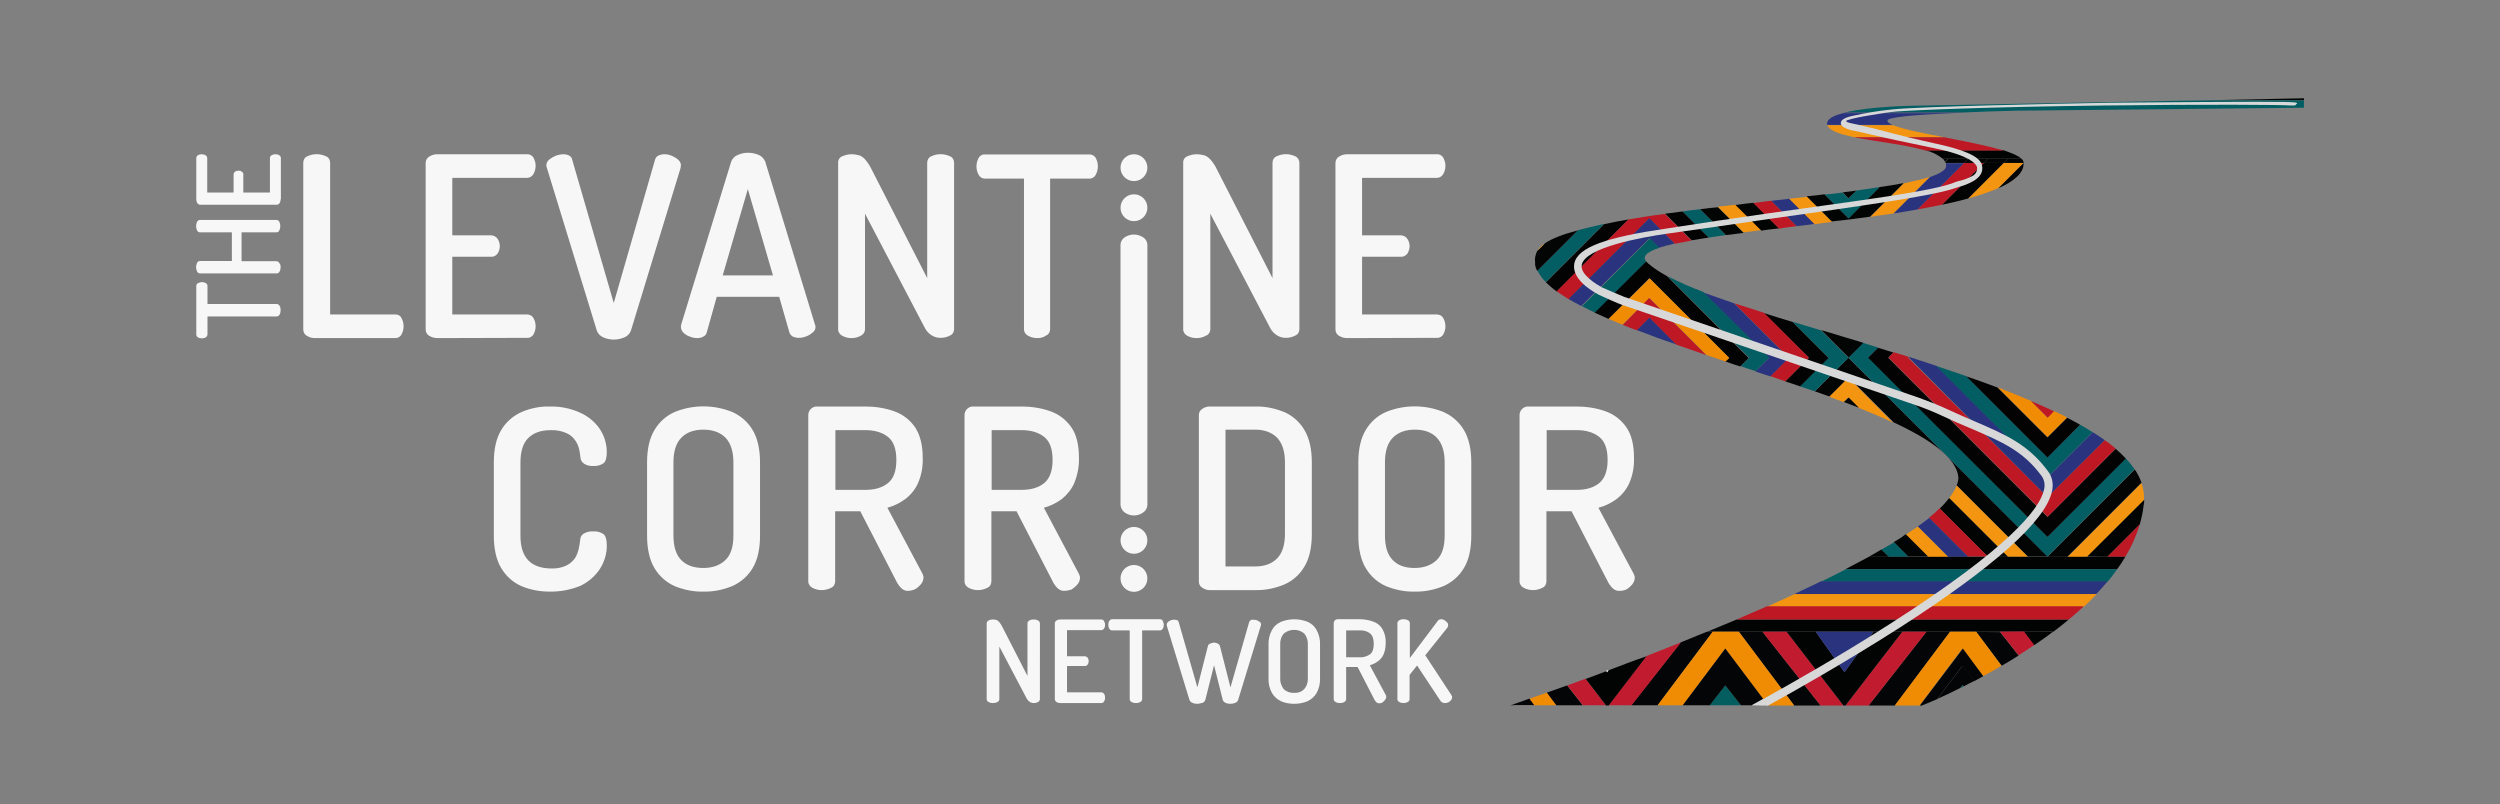 <?xml version="1.0" encoding="utf-8"?>
<!-- Generator: Adobe Illustrator 25.4.1, SVG Export Plug-In . SVG Version: 6.00 Build 0)  -->
<svg version="1.0" id="e4490bea-5880-45c5-aa77-e6f9b336506e"
	 xmlns="http://www.w3.org/2000/svg" xmlns:xlink="http://www.w3.org/1999/xlink" x="0px" y="0px" viewBox="0 0 1004.9 323.2"
	 style="enable-background:new 0 0 1004.9 323.2;" xml:space="preserve">
<rect x="0" y="0" width="1004.9" height="323.2" fill="#808080" stroke="none"/>
<style type="text/css">
	.st0{fill:#020303;}
	.st1{fill:#040506;}
	.st2{fill:#030404;}
	.st3{fill:#F39510;}
	.st4{fill:#BD1824;}
	.st5{fill:#29337E;}
	.st6{fill:#035E63;}
	.st7{fill:#030304;}
	.st8{fill:#EF8C04;}
	.st9{fill:#C11B2F;}
	.st10{fill:#FFFFFF;}
	.st11{fill:#045E60;}
	.st12{fill:#D8D8D8;}
	.st13{fill:#F7F7F7;}
</style>
<path class="st0" d="M825.4,254L825.4,254c0,0-0.1-0.1-0.2,0c0,0,0,0,0,0H825.4z"/>
<polygon class="st1" points="614.6,280.7 614.7,280.9 614.7,280.9 "/>
<path class="st2" d="M823,223.8h8l29.8-29.8c-0.7-1.9-1.6-3.7-2.7-5.3L823,223.8L823,223.8z"/>
<path class="st3" d="M839.1,223.8l22.7-22.7c0.1-2.3-0.2-4.7-1-6.9l-29.8,29.8L839.1,223.8L839.1,223.8z"/>
<path class="st0" d="M847.1,223.8l13-13c0.7-2.4,1.2-4.8,1.5-7.3c0.2-0.8,0.3-1.7,0.3-2.6L839,223.7L847.1,223.8L847.1,223.8z"/>
<path class="st4" d="M847.1,223.8h7.2c2.5-4.1,4.4-8.4,5.8-13L847.1,223.8z"/>
<path class="st2" d="M743,143.8l-13.5,13.5c2,0.7,3.9,1.4,5.9,2.1l7.7-7.7l18.1,18.1c15.1,7,25.3,14.4,26,22.1
	c0,1.1-0.3,2.2-0.7,3.2l28.6,28.6h8L743,143.8z"/>
<path class="st3" d="M743,151.8l-7.7,7.7c2,0.7,3.9,1.5,5.8,2.1l1.8-1.8l4.1,4.1c5,2,9.7,3.9,13.9,6L743,151.8z"/>
<path class="st3" d="M783.5,200.2l23.6,23.6h8l-28.6-28.6C785.7,197,784.7,198.7,783.5,200.2z"/>
<path class="st0" d="M741.2,161.6c2,0.8,4,1.5,6,2.3l-4.1-4.1L741.2,161.6z"/>
<path class="st0" d="M779.7,204.4l19.4,19.4h8l-23.6-23.6C782.3,201.7,781.1,203.1,779.7,204.4z"/>
<path class="st4" d="M775.4,208.1l15.6,15.6h8l-19.4-19.4C778.3,205.7,776.9,206.9,775.4,208.1z"/>
<path class="st5" d="M770.9,211.6l12.2,12.2h8l-15.6-15.6C774,209.3,772.5,210.4,770.9,211.6z"/>
<path class="st3" d="M766.1,214.9l9,9h8l-12.2-12.2C769.4,212.6,767.8,213.7,766.1,214.9z"/>
<path class="st0" d="M761.2,217.9l5.8,5.8h8l-9-9C764.6,215.9,763,216.9,761.2,217.9z"/>
<path class="st6" d="M756.2,220.9l2.9,2.9h8l-5.8-5.8C759.6,219,757.9,220,756.2,220.9z"/>
<path class="st0" d="M756.2,220.9c-1.6,0.9-3.3,1.9-5,2.9h8L756.2,220.9z"/>
<path class="st6" d="M634.3,92.5L618,108.8c0.9,1.7,2,3.3,3.4,4.6L644.8,90C641,90.8,637.5,91.7,634.3,92.5z"/>
<path class="st6" d="M693.8,94.5l-10.4-10.4c-2.4,0.2-4.8,0.6-7.1,0.9l10.5,10.5C689,95.2,691.3,94.8,693.8,94.5z"/>
<path class="st6" d="M743,143.8l-11-11c-3.9-1.2-7.7-2.3-11.5-3.5l14.5,14.5l-11.5,11.5l5.9,2L743,143.8z"/>
<polygon class="st6" points="743,143.8 729.5,157.3 729.5,157.3 "/>
<path class="st7" d="M654.6,88.2c-3.4,0.6-6.8,1.2-9.8,1.9l-23.4,23.4c1.4,1.3,2.8,2.6,4.4,3.7L654.6,88.2z"/>
<path class="st7" d="M680,96.6c2.1-0.3,4.5-0.8,6.8-1.1L676.3,85c-2.4,0.3-4.7,0.6-7,0.9L680,96.6z"/>
<path class="st7" d="M727.1,143.8l-9.5,9.5l6,2l11.4-11.4l-14.5-14.5c-4-1.2-7.9-2.4-11.6-3.6L727.1,143.8z"/>
<path class="st4" d="M719,143.8l-7.4,7.4l6,2.1l9.5-9.5l-18.1-18.1c-4.1-1.3-8.1-2.6-11.9-3.8L719,143.8z"/>
<path class="st4" d="M654.6,88.2l-28.9,28.9c1.5,1,3.1,2.1,4.9,3.2L663,87.8L673.2,98c2-0.4,4.3-0.8,6.7-1.3L669.2,86
	C664.1,86.6,659.3,87.4,654.6,88.2z"/>
<path class="st5" d="M663,95.8l3.8,3.8c1.8-0.6,3.8-1.1,6.3-1.7L663,87.7l-32.5,32.5c1.6,0.9,3.3,1.9,5.1,2.8L663,95.8z"/>
<path class="st5" d="M711.1,143.8l-5.5,5.5c2,0.7,4,1.4,6,2l7.4-7.4l-22-22c-4.4-1.5-8.6-3-12.5-4.4L711.1,143.8z"/>
<path class="st6" d="M684.6,117.3c-4.9-1.8-9.7-3.9-14.3-6.3l32.8,32.8l-3.4,3.4c2,0.7,4,1.4,6,2l5.5-5.5L684.6,117.3z"/>
<path class="st6" d="M661.8,105.1l-0.3-0.3c-1.3-2,0.9-3.7,5.5-5.2l-3.8-3.8l-27.3,27.3c1.7,0.9,3.5,1.7,5.4,2.7L661.8,105.1z"/>
<path class="st7" d="M662.5,105.9l-0.8-0.8l-20.7,20.6c1.8,0.8,3.6,1.6,5.6,2.5l16.4-16.4l32,32l-1.5,1.5c2,0.7,4,1.4,6,2l3.4-3.4
	l-32.8-32.9C667.4,109.5,664.8,107.9,662.5,105.9L662.5,105.9z"/>
<path class="st8" d="M663,119.8l22.9,22.9l7.7,2.6l1.5-1.4l-32-32l-16.5,16.3c1.8,0.8,3.7,1.5,5.6,2.3L663,119.8z"/>
<path class="st4" d="M652.3,130.6c1.9,0.8,3.8,1.5,5.7,2.2l5-5l10.7,10.7c3.9,1.4,8,2.7,12.1,4.2l-22.9-22.9L652.3,130.6z"/>
<path class="st5" d="M663,127.7l-5,5c5,1.9,10.2,3.9,15.7,5.7L663,127.7z"/>
<path class="st6" d="M823,215.8l-72-72.1l4-4c-2-0.6-4.1-1.3-6.2-1.9l-5.8,5.9l0,0l80,80l35-35.1c-1.1-1.6-2.3-3.1-3.6-4.4
	L823,215.8z"/>
<polygon class="st6" points="823,223.8 823,223.8 858.1,188.8 858.1,188.8 "/>
<path class="st7" d="M823,215.8l31.5-31.5c-1.3-1.4-2.7-2.7-4.1-3.9l-27.4,27.4l-64-64l2.1-2.1c-2-0.6-4.1-1.3-6.2-1.9l-4,4
	L823,215.8z"/>
<path class="st4" d="M823,199.8l-56-56l0.3-0.3c-2-0.7-4-1.3-6.1-1.9l-2.1,2.1l64,64l27.3-27.4c-1.4-1.2-2.9-2.4-4.4-3.4L823,199.8z
	"/>
<path class="st5" d="M823,199.8l23-22.9c-1.5-1.1-3.1-2.1-4.8-3.2l-18.1,18.1l-44.6-44.7l-11-3.6l-0.2,0.2L823,199.8z"/>
<path class="st6" d="M823,183.8l-32.6-32.6c-4-1.4-8-2.7-12.1-4.1l44.7,44.7l18.1-18.1c-1.6-1-3.2-2-5-3L823,183.8z"/>
<path class="st7" d="M836.1,170.7c-1.7-0.9-3.4-1.9-5.2-2.8l-7.9,7.9l-20-20c-4.1-1.5-8.3-3.1-12.6-4.5l32.6,32.6L836.1,170.7z"/>
<path class="st8" d="M823,167.8l-6.7-6.7c-4.3-1.8-8.7-3.6-13.3-5.4l20,20l7.9-7.9c-1.7-0.9-3.5-1.8-5.4-2.6L823,167.8z"/>
<path class="st4" d="M825.6,165.3c-2.9-1.4-6-2.7-9.2-4.1l6.7,6.7L825.6,165.3z"/>
<path class="st2" d="M813.4,65.5l-10.2,10.2C809.7,72.8,813.6,69.4,813.4,65.5z"/>
<path class="st2" d="M683.4,84.1l10.4,10.4c2.3-0.3,4.6-0.6,7.1-0.9l-10.3-10.3C688.1,83.5,685.7,83.8,683.4,84.1z"/>
<path class="st2" d="M749,137.8c-5.7-1.7-11.4-3.4-16.9-5.1l11,11L749,137.8z"/>
<polygon class="st2" points="743,143.8 743,143.8 732,132.7 732,132.7 "/>
<polygon class="st2" points="683.4,84.1 693.8,94.5 693.8,94.5 "/>
<polygon class="st2" points="743,143.8 749,137.8 749,137.8 "/>
<path class="st3" d="M803.1,75.7l10.2-10.2h-8l-14.3,14.3C795.2,78.7,799.2,77.3,803.1,75.7z"/>
<path class="st3" d="M697.7,82.3c-2.4,0.2-4.8,0.6-7.2,0.8l10.3,10.3c2.3-0.3,4.7-0.6,7.1-0.9L697.7,82.3z"/>
<path class="st0" d="M715.1,91.8l-10.3-10.3c-2.4,0.3-4.8,0.5-7.2,0.9L708,92.7C710.3,92.3,712.7,92.1,715.1,91.8z"/>
<path class="st0" d="M780.6,82.3c3.8-0.8,7.3-1.6,10.5-2.5l14.3-14.3h-8L780.6,82.3z"/>
<path class="st4" d="M780.6,82.3l16.8-16.8h-8l-18.7,18.7C774.1,83.5,777.4,83,780.6,82.3z"/>
<path class="st4" d="M722.2,90.9L712,80.7c-2.4,0.3-4.8,0.5-7.2,0.9l10.3,10.3C717.4,91.5,719.8,91.2,722.2,90.9z"/>
<path class="st5" d="M729.4,90l-10.2-10.1c-2.4,0.3-4.8,0.5-7.2,0.8l10.2,10.2C724.6,90.6,727,90.4,729.4,90z"/>
<path class="st5" d="M782.2,67.1c-0.3,1.4-2.7,2.8-6.5,4.1l-14.6,14.6c3.2-0.5,6.5-1,9.6-1.6l18.7-18.6h-7.3
	C782.3,66,782.3,66.5,782.2,67.1z"/>
<path class="st3" d="M761.1,85.8l14.6-14.7c-2.7,0.9-6.3,1.7-10.5,2.6l-13.5,13.5C754.8,86.7,758,86.2,761.1,85.8z"/>
<path class="st3" d="M736.5,89.2l-10.1-10.1c-2.4,0.3-4.8,0.5-7.2,0.8l10.2,10.2C731.8,89.8,734.1,89.4,736.5,89.2z"/>
<path class="st0" d="M751.7,87.1l13.5-13.5c-2.9,0.6-6.2,1.1-9.7,1.6L743,87.7l-9.6-9.6c-2.3,0.3-4.7,0.6-7.2,0.8l10.1,10.1
	C741.6,88.5,746.6,87.8,751.7,87.1z"/>
<path class="st6" d="M755.5,75.2c-2.9,0.4-6.1,0.9-9.3,1.4l-3.2,3.2l-2.4-2.4c-2.3,0.3-4.7,0.6-7.1,0.8l9.6,9.6L755.5,75.2z"/>
<path class="st0" d="M746.2,76.6c-1.8,0.3-3.7,0.5-5.5,0.7l2.3,2.4L746.2,76.6z"/>
<path class="st2" d="M621,97.8l-3,3c0,0,0,0.1-0.1,0.1l0,0c-0.8,1.5-1.1,3.3-0.8,5H617c0.1,1.1,0.4,2.1,0.9,3l16.3-16.3
	C628.5,94.1,623.9,95.8,621,97.8z"/>
<polygon class="st2" points="634.3,92.5 634.3,92.5 617.9,108.8 617.9,108.8 "/>
<path class="st3" d="M618,100.8l3-3C619.8,98.6,618.7,99.6,618,100.8z"/>
<path class="st0" d="M751.2,223.8c-3,1.6-6.2,3.3-9.4,5H851c1.2-1.6,2.3-3.3,3.3-5H751.2z"/>
<path class="st0" d="M686.3,253.9h139.1c2.1-1.6,4.2-3.2,6.2-4.9H698.1L686.3,253.9z"/>
<path class="st6" d="M741.8,228.8c-0.2,0.1-0.3,0.2-0.4,0.3c-3.1,1.6-6.3,3.2-9.6,4.8h115.3c1.3-1.5,2.6-3.2,3.7-4.8
	c0.1-0.1,0.1-0.2,0.2-0.3H741.8z"/>
<path class="st5" d="M731.8,233.7l-0.5,0.3c-3.3,1.6-6.7,3.2-10.1,4.8h121.4c1.5-1.5,2.9-3.2,4.3-4.8c0.1-0.1,0.2-0.2,0.2-0.3H731.8
	z"/>
<path class="st3" d="M721.2,238.8l-0.5,0.3c-3.5,1.6-7,3.2-10.5,4.8h127.4c1.7-1.5,3.3-3.2,4.9-4.8l0.3-0.3H721.2z"/>
<path class="st4" d="M698.5,248.8h133.3c1.9-1.5,3.7-3.2,5.5-4.8H709.6C705.9,245.6,702.2,247.2,698.5,248.8z"/>
<path class="st4" d="M698.1,249h133.5c0.1-0.1,0.2-0.1,0.3-0.2H698.5C698.3,248.9,698.2,248.9,698.1,249z"/>
<path class="st4" d="M709.6,244h127.6l0.3-0.3H710.1L709.6,244z"/>
<polygon class="st0" points="926.1,39.5 887.5,40.3 926.1,40.3 "/>
<path class="st0" d="M780.9,63.8h31.6c-0.6-0.6-1.3-1-2.1-1.4c-1.6-0.8-3.3-1.4-5-2H774C776.5,61,778.9,62.2,780.9,63.8z"/>
<path class="st0" d="M805.4,65.5h8v-0.2c-0.1-0.6-0.4-1.2-0.9-1.5h-5.4L805.4,65.5z"/>
<polygon class="st0" points="805.4,65.5 807.1,63.8 799.1,63.8 797.3,65.5 "/>
<polygon class="st0" points="797.3,65.5 799.1,63.8 791.1,63.8 789.4,65.5 "/>
<path class="st0" d="M781.9,65.1c0.1,0.2,0.1,0.3,0.2,0.4h7.3l1.7-1.7h-8L781.9,65.1C781.8,65,781.9,65,781.9,65.1z"/>
<path class="st0" d="M781.8,65l1.2-1.2h-2.1C781.3,64.1,781.6,64.5,781.8,65z"/>
<path class="st6" d="M769.3,42.5c0,0-17.4,0.2-27.6,2.7h47.7c6.3-0.3,13.3-0.5,20.8-0.7l115.9-1.2v-2.8h-50.7L769.3,42.5z"/>
<polygon class="st6" points="926.1,40.5 926.1,40.3 887.5,40.3 875.4,40.5 "/>
<path class="st5" d="M734.4,49.6c0,0.2,0,0.4,0.1,0.6h26.2c-1.4-0.6-2.1-1.2-2-1.8c0.2-1.3,10.4-2.2,25.6-2.9h-43.4
	C737.1,46.4,734.5,47.8,734.4,49.6z"/>
<path class="st5" d="M740.7,45.5h43.4l5.2-0.2h-47.7C741.3,45.3,741.1,45.4,740.7,45.5z"/>
<path class="st3" d="M745.6,55.2h36.2c-8.6-1.6-16.7-3.2-20.6-4.8h-26.6C735.4,52.6,739.8,54,745.6,55.2z"/>
<path class="st3" d="M734.6,50.5h26.6l-0.6-0.2h-26.2C734.5,50.3,734.6,50.4,734.6,50.5z"/>
<path class="st4" d="M773.2,60.3h31.5c-5.9-1.7-13.9-3.3-21.6-4.8h-36.2C755.1,57,765.8,58.2,773.2,60.3z"/>
<path class="st4" d="M773.9,60.5h31.4c-0.2-0.1-0.4-0.1-0.6-0.2h-31.5C773.5,60.3,773.7,60.4,773.9,60.5z"/>
<path class="st4" d="M746.8,55.4H783c-0.4-0.1-0.9-0.2-1.2-0.3h-36.2C746,55.3,746.4,55.4,746.8,55.4z"/>
<polygon class="st8" points="690.7,254 690.6,253.9 688.5,253.9 688.4,254 "/>
<path class="st8" d="M615.8,280.5l2.1,3h7.7l-3.8-5.1C619.6,279.2,617.6,279.9,615.8,280.5z"/>
<path class="st1" d="M685.9,254c-3.5,1.4-6.9,2.8-10.3,4.2l-19.9,25.3h10.6l22.1-29.5H685.9z"/>
<path class="st1" d="M688.4,254L688.4,254l-2.1-0.1c-0.1,0-0.2,0.1-0.3,0.1H688.4z"/>
<path class="st1" d="M621.8,278.4l3.8,5.1h10.6l-6.3-8C627,276.6,624.3,277.5,621.8,278.4z"/>
<path class="st9" d="M630,275.5l6.3,8h9.2l-8.2-10.7C634.7,273.8,632.3,274.7,630,275.5z"/>
<path class="st9" d="M661.8,263.7l-15.2,19.8h9.2l19.9-25.3C670.9,260.1,666.3,261.9,661.8,263.7z"/>
<path class="st0" d="M646.6,269.4l-0.6,0.9l-0.3-0.5c-2.9,1.1-5.7,2.1-8.3,3.1l8.2,10.7h1l15.2-19.8
	C656.5,265.6,651.4,267.6,646.6,269.4z"/>
<path class="st10" d="M646,270.2l0.6-0.9c-0.3,0.1-0.7,0.3-1,0.3L646,270.2z"/>
<polygon class="st8" points="786.1,254 786,253.9 784,253.9 783.8,254 "/>
<polygon class="st8" points="699,254 698.9,253.9 696.8,253.9 696.7,254 "/>
<polygon class="st8" points="693.4,254 693.5,253.9 690.6,253.9 690.7,254 "/>
<polygon class="st1" points="699,254 721.2,283.6 731.8,283.6 708.5,254 "/>
<polygon class="st1" points="708.5,254 708.4,253.9 698.9,253.9 699,254 "/>
<polygon class="st1" points="774.3,254 751.1,283.6 761.7,283.6 783.8,254 "/>
<polygon class="st1" points="783.8,254 784,253.9 774.4,253.9 774.3,254 "/>
<polygon class="st9" points="708.5,254 731.8,283.6 741,283.6 718.2,254 "/>
<polygon class="st9" points="764.6,254 741.8,283.6 751.1,283.6 774.3,254 "/>
<polygon class="st9" points="718.2,254 718.2,253.9 708.4,253.9 708.5,254 "/>
<polygon class="st9" points="774.3,254 774.4,253.9 764.7,253.9 764.6,254 "/>
<polygon class="st0" points="753,254 741.4,270.2 729.9,254 718.2,254 741,283.6 741.8,283.6 764.6,254 "/>
<polygon class="st0" points="729.9,254 729.8,253.9 718.2,253.9 718.2,254 "/>
<polygon class="st0" points="764.6,254 764.7,253.9 753,253.9 753,254 "/>
<polygon class="st5" points="741.4,270.2 753,254 729.9,254 "/>
<polygon class="st5" points="753,254 753,253.9 729.8,253.9 729.9,254 "/>
<polygon class="st8" points="794.4,254 794.3,253.9 792.3,253.9 792.2,254 "/>
<polygon class="st8" points="792.2,254 792.3,253.9 788.9,253.9 789,254 "/>
<polygon class="st8" points="788.8,254 788.9,253.9 786,253.9 786.1,254 "/>
<path class="st1" d="M794.4,254l10.2,13.6c2.2-1.3,4.5-2.6,6.8-4.1l-7.4-9.4L794.4,254L794.4,254z"/>
<polygon class="st1" points="804,254 803.9,253.9 794.3,253.9 794.4,254 "/>
<path class="st9" d="M804,254l7.4,9.4c2.1-1.4,4.3-2.7,6.4-4.2l-4-5.3L804,254L804,254z"/>
<polygon class="st9" points="813.7,254 813.7,253.9 803.9,253.9 804,254 "/>
<path class="st0" d="M813.7,254l4,5.3c2.5-1.7,5-3.4,7.4-5.3L813.7,254z"/>
<path class="st0" d="M825.2,254L825.2,254l-11.5-0.1l0.1,0.1H825.2z"/>
<path class="st8" d="M794.4,254h-10.6l-22.2,29.6h10l17.2-22.9l8.3,11.1c0.4-0.3,0.8-0.4,1.3-0.7c0.7-0.4,1.4-0.8,2-1.1
	c1.4-0.8,2.7-1.5,4.1-2.4L794.4,254z"/>
<polygon class="st8" points="789,254 788.9,253.9 788.8,254 "/>
<path class="st1" d="M778.8,280.9c2.5-1.1,5.7-2.6,9.2-4.4l0.9-1.1l0.4,0.5c1.4-0.7,2.8-1.5,4.3-2.2l-4.7-6.2L778.8,280.9z"/>
<path class="st1" d="M771.7,283.6h0.8c0,0,2.3-0.9,6.2-2.6l10.1-13.4l4.7,6.2c1.2-0.6,2.4-1.3,3.7-2l-8.2-11.1L771.7,283.6z"/>
<path class="st11" d="M788,276.6c0.4-0.2,0.8-0.4,1.3-0.6l-0.4-0.5L788,276.6z"/>
<polygon class="st8" points="699,254 696.7,254 696.8,253.9 693.5,253.9 693.5,254 693.4,254 690.7,254 688.4,254 666.3,283.5 
	672,283.5 675.4,283.5 676.4,283.5 693.5,260.7 710.6,283.6 712.1,283.6 714.9,283.6 721.2,283.6 "/>
<polygon class="st8" points="693.5,254 693.5,253.9 693.4,254 "/>
<polygon class="st11" points="687,283.5 699.8,283.5 693.5,275.5 "/>
<path class="st8" d="M614.7,280.9l2,2.6h1.3l-2.1-3C615.4,280.7,615.1,280.8,614.7,280.9z"/>
<path class="st1" d="M607.1,283.5h1.4l-0.3-0.3C607.9,283.3,607.5,283.4,607.1,283.5z"/>
<path class="st1" d="M608.2,283.1l0.3,0.3h8.1l-1.9-2.6C611.7,282,609.4,282.7,608.2,283.1z"/>
<polygon class="st1" points="614.7,280.9 616.6,283.5 616.7,283.5 "/>
<path class="st1" d="M693.5,260.7l-17.1,22.8h10.8l6.3-8l6.3,8h4.3c0.9-0.5,2.5-1.4,4.6-2.6L693.5,260.7z"/>
<polygon class="st12" points="922.5,42.4 922.3,43.6 922.5,42.4 922.5,42.4 "/>
<path class="st12" d="M923.4,41.5c-0.5-0.5-0.7-0.7-37.2-0.5c-17.9,0.1-36.5,0.3-38.1,0.3c-22.7,0.4-76.7,1.5-87.6,2.7
	c-5,0.5-10,1.3-15,2.4c-5.6,1-5.5,2.7-5.5,2.7c-0.2,0.4-0.3,2.2,4.1,3.2c2.2,0.4,5.5,1.2,8.5,1.9c5.4,1.3,11.6,2.6,25.5,5.5
	s15.7,6.1,16.2,6.7c0.8,0.8,0.6,3.4-1.6,4.4c-1.7,0.9-3.6,1.6-5.5,2c-0.3,0.1-0.7,0.2-1,0.3c-8.5,3.8-39.3,7.5-75.1,12.6
	c-13.5,1.9-27.3,4-41.5,6.2c-23.4,3.4-35.6,7.4-36.8,14.1c-1,5.6,5.6,10.2,9.7,12.4c0.9,0.5,8.3,3.8,9.4,4.1l118.6,40.5
	c3,1,7.6,2.9,10.3,4.2c4.3,2,8.1,3.7,11.6,5.1c12.5,5.4,20.8,8.9,28.3,19.1c1.1,1.6,1.4,3.6,0.9,5.5c-1.7,7.6-13.8,23.1-61.3,53.5
	c-21.2,13.6-42.2,25.4-51.8,30.7l2,2.6c10.1-5.5,31.5-17.6,53.4-31.6c37.7-24.3,58.2-42.6,60.9-54.5c0.7-2.8,0.2-5.8-1.5-8.1
	c-8.1-10.9-16.7-14.6-29.7-20.2c-3.4-1.4-7.3-3.2-11.5-5.1c-2.8-1.3-7.6-3.2-10.7-4.3l-118.6-40.6c-0.8-0.3-8.1-3.4-8.9-3.8
	c-2-1.1-8.8-5.1-8.1-9c1.2-7,24.1-11.1,33.8-12.5c14.2-2,28.1-4,41.6-6c35.2-5,65.7-9.2,74.4-12.3c0.6-0.2,1.2-0.4,1.9-0.6
	c2.2-0.6,4.2-1.4,6.2-2.6c2.8-1.9,3.4-3.8,3-6c-0.8-3.8-7.8-6.5-19.6-9c-13.8-3-19.8-4.9-25.2-6.2h-0.2c-2.8-0.7-5-1.2-7.3-1.7
	c-0.7-0.1-1.4-0.3-2.1-0.6c-0.2-0.1-0.2-0.4,0-0.6c1.5-0.5,3-0.9,4.6-1.2c1.1-0.2,3.5-0.7,5-0.9c4.5-0.8,7.3-1.2,10.6-1.5
	c8.2-0.6,35.9-1.8,83.6-2.4c39.6-0.5,72.6-0.3,74.4,0h2l0.1-0.1L923.4,41.5z"/>
<path class="st12" d="M704.1,283.5l4,0.1h2.6l-2-2.6C706.5,282.2,704.9,283.1,704.1,283.5z"/>
<path class="st13" d="M126.6,135.9c-1.1,0-2.3-0.3-3.2-0.9c-1-0.5-1.5-1.5-1.5-2.6V65.4c0-1.1,0.6-2.2,1.7-2.6c2.3-1.1,5-1.1,7.4,0
	c1.1,0.4,1.7,1.5,1.7,2.6v61h26.3c1,0,2,0.5,2.4,1.5c1.1,2,1.1,4.5,0,6.5c-0.4,0.9-1.4,1.5-2.4,1.5H126.6z"/>
<path class="st13" d="M175.8,135.9c-1.1,0-2.3-0.3-3.2-0.9c-1-0.5-1.5-1.5-1.5-2.6V65.5c0-1.1,0.6-2.1,1.5-2.6
	c1-0.6,2.1-0.9,3.2-0.9h36c1.1-0.1,2.2,0.5,2.7,1.5c0.5,1,0.8,2,0.8,3.1c0,1.2-0.3,2.4-0.9,3.4c-0.5,0.9-1.5,1.5-2.6,1.5h-30v23.1
	h15.6c1,0,2,0.5,2.6,1.4c0.6,0.9,0.9,1.9,0.9,3c0,1-0.3,1.9-0.8,2.8c-0.6,0.9-1.6,1.5-2.7,1.4h-15.6v23.2h30c1.1,0,2.1,0.5,2.6,1.4
	c0.6,1,0.9,2.2,0.9,3.4c0,1.1-0.3,2.2-0.8,3.1c-0.5,1-1.6,1.6-2.7,1.5L175.8,135.9z"/>
<path class="st13" d="M246.7,136.5c-1.4,0-2.9-0.3-4.2-0.9c-1.2-0.5-2.2-1.5-2.6-2.7l-20.1-65.5c-0.1-0.3-0.2-0.6-0.2-0.9
	c0-0.9,0.4-1.7,1.1-2.3c1.6-1.3,3.5-2.1,5.6-2.2c0.8,0,1.7,0.1,2.4,0.5c0.7,0.3,1.2,1,1.3,1.7l16.7,57.6l16.6-57.6
	c0.2-0.7,0.7-1.4,1.4-1.7c0.7-0.3,1.5-0.5,2.3-0.5c1,0,2,0.2,3,0.6c0.9,0.4,1.8,0.9,2.6,1.6c0.7,0.6,1.1,1.4,1.1,2.3
	c0,0.1,0,0.3-0.1,0.4c0,0.2-0.1,0.3,0,0.5l-20,65.5c-0.4,1.2-1.4,2.2-2.6,2.7C249.6,136.2,248.2,136.5,246.7,136.5z"/>
<path class="st13" d="M280.3,135.9c-1,0-2-0.2-3-0.6c-1-0.3-1.9-0.9-2.6-1.6c-0.6-0.6-1-1.4-1-2.3c0-0.3,0-0.6,0.1-0.9L293.9,65
	c0.4-1.2,1.4-2.2,2.6-2.7c1.3-0.6,2.8-0.9,4.2-0.9c1.5,0,2.9,0.3,4.3,0.9c1.2,0.5,2.1,1.5,2.6,2.7l20,65.5c0.1,0.3,0.2,0.6,0.2,0.9
	c0,0.9-0.4,1.7-1.1,2.2c-0.8,0.7-1.7,1.3-2.6,1.6c-1,0.4-2,0.6-3.1,0.6c-0.8,0-1.6-0.2-2.3-0.5c-0.7-0.4-1.2-1-1.4-1.7l-4.1-14.3
	h-25.1l-4,14.3c-0.2,0.8-0.7,1.4-1.4,1.7C282,135.7,281.2,135.9,280.3,135.9z M290.5,110.7h20.2l-10.1-34.7L290.5,110.7z"/>
<path class="st13" d="M342.3,135.9c-1.3,0-2.6-0.3-3.7-0.9c-1-0.5-1.7-1.5-1.7-2.6V65.5c-0.1-1.2,0.6-2.3,1.7-2.7
	c1.2-0.5,2.4-0.8,3.7-0.8c1.1,0,2.2,0.2,3.3,0.5c0.9,0.4,1.8,1.1,2.4,1.9c0.9,1.1,1.7,2.3,2.3,3.6l22.4,43.8V65.4
	c0-1.1,0.6-2.2,1.7-2.6c2.3-1.1,5-1.1,7.4,0c1.1,0.4,1.7,1.5,1.7,2.6v66.9c0,1.1-0.6,2.2-1.7,2.6c-1.1,0.6-2.4,0.9-3.7,0.9
	c-1.3,0-2.5-0.3-3.6-1c-1.1-0.7-2.1-1.7-2.7-2.9l-24.1-46v46.4c0,1.1-0.6,2.1-1.6,2.6C344.9,135.6,343.6,135.9,342.3,135.9z"/>
<path class="st13" d="M417,135.9c-1.3,0-2.6-0.3-3.7-0.9c-1-0.5-1.7-1.5-1.7-2.6V71.8h-15.7c-1.1,0-2-0.6-2.5-1.5
	c-0.6-1-0.9-2.2-0.9-3.4c0-1.2,0.3-2.3,0.8-3.3c0.5-1,1.5-1.6,2.6-1.5h41.9c1.1-0.1,2.2,0.5,2.7,1.5c0.5,1,0.8,2.1,0.8,3.2
	c0,1.2-0.3,2.5-0.9,3.5c-0.5,1-1.6,1.6-2.7,1.5h-15.6v60.5c0,1.1-0.6,2.2-1.7,2.6C419.5,135.6,418.3,135.9,417,135.9z"/>
<path class="st13" d="M455.8,207.2c-1.3,0-2.6-0.4-3.7-1.2c-1.1-0.8-1.8-2.2-1.7-3.6V98.9c-0.1-1.4,0.5-2.7,1.7-3.5
	c2.2-1.5,5.1-1.5,7.4,0c1.2,0.8,1.8,2.1,1.7,3.5v103.5c0.1,1.4-0.5,2.8-1.7,3.6C458.4,206.8,457.1,207.2,455.8,207.2z"/>
<path class="st13" d="M481,135.9c-1.3,0-2.6-0.3-3.7-0.9c-1-0.5-1.7-1.5-1.7-2.6V65.5c-0.1-1.2,0.6-2.3,1.7-2.7
	c1.2-0.5,2.4-0.8,3.7-0.8c1.1,0,2.2,0.2,3.3,0.5c1,0.4,1.8,1.1,2.5,1.9c0.9,1.1,1.7,2.3,2.3,3.6l22.4,43.8V65.4
	c0-1.1,0.6-2.2,1.7-2.6c2.3-1.1,5-1.1,7.4,0c1,0.4,1.7,1.5,1.7,2.6v66.9c0,1.1-0.6,2.2-1.7,2.6c-1.1,0.6-2.4,0.9-3.7,0.9
	c-1.3,0-2.5-0.3-3.6-1c-1.1-0.7-2.1-1.7-2.7-2.9l-24.1-46v46.4c0,1.1-0.6,2.2-1.7,2.6C483.6,135.6,482.3,135.9,481,135.9z"/>
<path class="st13" d="M541.5,135.9c-1.1,0-2.3-0.3-3.2-0.9c-1-0.5-1.5-1.5-1.5-2.6V65.5c0-1.1,0.6-2.1,1.5-2.6
	c1-0.6,2.1-0.9,3.2-0.9h36c1.1-0.1,2.2,0.5,2.7,1.5c0.5,1,0.8,2,0.8,3.1c0,1.2-0.3,2.4-0.9,3.4c-0.5,0.9-1.5,1.5-2.6,1.5h-30v23.1
	h15.6c1,0,2,0.5,2.6,1.4c0.6,0.9,0.9,1.9,0.9,3c0,1-0.3,1.9-0.8,2.8c-0.6,0.9-1.6,1.5-2.7,1.4h-15.6v23.2h30c1.1,0,2.1,0.5,2.6,1.4
	c0.6,1,0.9,2.2,0.9,3.4c0,1.1-0.3,2.2-0.8,3.1c-0.5,1-1.6,1.6-2.7,1.5L541.5,135.9z"/>
<path class="st13" d="M220.8,237.8c-3.8,0-7.6-0.7-11.2-2.2c-3.4-1.5-6.2-4-8.1-7.2c-2-3.3-3-7.7-3-13.1v-29.4c0-5.5,1-9.8,3-13.1
	c1.9-3.2,4.8-5.7,8.2-7.2c3.5-1.5,7.4-2.3,11.2-2.2c4.2-0.1,8.3,0.7,12.1,2.4c3.2,1.4,6,3.6,8,6.5c1.9,2.8,2.9,6.1,2.9,9.4
	c0,2.3-0.4,3.8-1.3,4.5c-1.2,0.8-2.6,1.2-4,1.1c-1.3,0.1-2.7-0.2-3.8-0.9c-0.9-0.6-1.5-1.6-1.5-2.7c-0.1-1.1-0.3-2.1-0.5-3.1
	c-0.3-1.3-0.8-2.5-1.6-3.6c-0.9-1.3-2.1-2.3-3.5-2.9c-2-0.9-4.2-1.3-6.4-1.2c-3.9,0-6.9,1.1-9,3.2s-3.1,5.4-3.1,9.9v29.4
	c0,4.5,1.1,7.7,3.2,9.9c2.1,2.1,5.2,3.2,9.2,3.2c2.1,0.1,4.2-0.3,6.1-1.2c1.4-0.7,2.5-1.7,3.4-2.9c0.7-1.1,1.2-2.4,1.5-3.7
	c0.3-1.3,0.5-2.5,0.6-3.6c0-1.1,0.6-2.2,1.6-2.7c1.1-0.6,2.4-0.9,3.7-0.8c1.5-0.1,2.9,0.3,4.1,1.1c0.9,0.8,1.3,2.2,1.3,4.4
	c0.1,3.5-1,6.9-2.9,9.8c-2,2.9-4.8,5.3-8,6.7C229.2,237.1,225,237.9,220.8,237.8z"/>
<path class="st13" d="M282.7,237.8c-3.9,0.1-7.8-0.7-11.5-2.2c-3.4-1.5-6.2-4-8.1-7.2c-2-3.3-3-7.7-3-13.1v-29.4c0-5.5,1-9.8,3-13.1
	c1.9-3.2,4.7-5.7,8.1-7.2c7.4-3,15.7-3,23.1,0c3.4,1.5,6.3,4,8.2,7.2c2,3.3,3,7.7,3,13.1v29.4c0,5.5-1,9.8-3,13.1
	c-1.9,3.2-4.8,5.7-8.2,7.2C290.6,237.1,286.7,237.9,282.7,237.8z M282.7,228.3c3.8,0,6.7-1.1,8.9-3.2s3.2-5.4,3.2-9.9v-29.4
	c0-4.4-1.1-7.7-3.2-9.9c-2.1-2.1-5.1-3.2-8.9-3.2s-6.7,1.1-8.8,3.2s-3.2,5.4-3.2,9.9v29.4c0,4.5,1,7.7,3.1,9.9
	C276,227.3,278.9,228.3,282.7,228.3z"/>
<path class="st13" d="M364.9,237.5c-0.9,0-1.7-0.3-2.4-0.9c-0.7-0.6-1.3-1.4-1.8-2.2l-14.9-28.9h-10.1v28.2c0,1.1-0.6,2.2-1.7,2.6
	c-2.3,1.2-5.1,1.2-7.4,0c-1-0.5-1.7-1.5-1.7-2.6v-66.9c0-0.9,0.4-1.8,1-2.4c0.7-0.7,1.7-1.1,2.7-1h19.2c4,0,7.9,0.6,11.6,1.9
	c3.4,1.2,6.3,3.4,8.4,6.4c2,3,3.1,7.1,3.1,12.4c0.1,3.5-0.5,6.9-1.9,10.1c-1.1,2.5-2.9,4.7-5.1,6.4c-2.2,1.6-4.6,2.8-7.2,3.5
	l14.1,26.5c0.1,0.2,0.2,0.5,0.3,0.8c0.1,0.2,0.1,0.5,0.1,0.8c0,0.9-0.4,1.9-1,2.6c-0.7,0.8-1.5,1.6-2.5,2.1
	C367,237.2,365.9,237.5,364.9,237.5z M335.8,196.9h12.1c3.8,0,6.8-0.9,9-2.7c2.3-1.8,3.4-4.9,3.4-9.3c0-4.4-1.1-7.5-3.4-9.3
	c-2.3-1.8-5.3-2.7-9-2.7h-12.1V196.9z"/>
<path class="st13" d="M427.7,237.5c-0.9,0-1.7-0.3-2.4-0.9c-0.7-0.6-1.3-1.4-1.8-2.2l-14.9-28.9h-10.1v28.2c0,1.1-0.6,2.2-1.7,2.6
	c-2.3,1.2-5.1,1.2-7.4,0c-1-0.5-1.7-1.5-1.7-2.6v-66.9c0-0.9,0.4-1.8,1-2.4c0.7-0.7,1.7-1.1,2.7-1h19.2c4,0,7.9,0.6,11.6,1.9
	c3.4,1.2,6.3,3.4,8.4,6.4c2.1,3,3.1,7.1,3.1,12.4c0.1,3.5-0.6,6.9-1.9,10.1c-1.1,2.5-2.9,4.7-5,6.4c-2.2,1.6-4.6,2.8-7.2,3.5
	l14.1,26.6c0.1,0.2,0.2,0.5,0.3,0.8c0.1,0.2,0.1,0.5,0.1,0.8c0,1-0.4,1.9-1,2.6c-0.7,0.8-1.5,1.5-2.5,2.1
	C429.9,237.2,428.8,237.5,427.7,237.5z M398.6,196.9h12.1c3.8,0,6.8-0.9,9-2.7c2.2-1.8,3.4-4.9,3.4-9.3c0-4.4-1.1-7.5-3.4-9.3
	c-2.3-1.8-5.3-2.7-9-2.7h-12.1L398.6,196.9z"/>
<path class="st13" d="M486.6,237.2c-1.2,0.1-2.4-0.3-3.4-1c-0.8-0.5-1.3-1.4-1.3-2.4v-67c0-1,0.5-1.9,1.3-2.4c1-0.7,2.2-1.1,3.4-1
	h17.9c4-0.1,7.9,0.7,11.6,2.2c3.4,1.4,6.3,4,8.2,7.2c2,3.3,3,7.7,3,13.1v28.8c0,5.4-1,9.8-3,13.1c-1.9,3.2-4.7,5.7-8.2,7.2
	c-3.7,1.5-7.6,2.3-11.6,2.2L486.6,237.2z M492.6,227.7h11.9c3.8,0,6.7-1.1,8.8-3.2c2.1-2.1,3.2-5.4,3.2-9.9v-28.8
	c0-4.4-1.1-7.7-3.2-9.9c-2.1-2.1-5.1-3.2-8.8-3.2h-11.9L492.6,227.7z"/>
<path class="st13" d="M568.6,237.8c-3.9,0.1-7.8-0.7-11.5-2.2c-3.4-1.5-6.2-4-8.1-7.2c-2-3.3-3-7.7-3-13.1v-29.4c0-5.5,1-9.8,3-13.1
	c1.9-3.2,4.7-5.7,8.1-7.2c7.4-3,15.7-3,23.1,0c3.4,1.5,6.3,4,8.2,7.2c2,3.3,3,7.7,3,13.1v29.4c0,5.5-1,9.8-3,13.1
	c-1.9,3.2-4.8,5.7-8.2,7.2C576.5,237.1,572.6,237.9,568.6,237.8z M568.6,228.3c3.8,0,6.7-1.1,8.9-3.2c2.2-2.1,3.2-5.4,3.2-9.9v-29.4
	c0-4.4-1.1-7.7-3.2-9.9s-5.1-3.2-8.8-3.2c-3.8,0-6.7,1.1-8.8,3.2c-2.1,2.1-3.2,5.4-3.2,9.9v29.4c0,4.5,1,7.7,3.1,9.9
	C561.9,227.3,564.8,228.3,568.6,228.3z"/>
<path class="st13" d="M650.8,237.5c-0.9,0-1.7-0.3-2.4-0.9c-0.7-0.6-1.3-1.4-1.8-2.2l-14.9-28.9h-10.1v28.2c0,1.1-0.6,2.2-1.7,2.6
	c-2.3,1.2-5.1,1.2-7.4,0c-1-0.5-1.7-1.5-1.7-2.6v-66.9c0-0.9,0.4-1.8,1-2.4c0.7-0.7,1.7-1.1,2.7-1h19.2c4,0,7.9,0.6,11.6,1.9
	c3.4,1.2,6.3,3.4,8.4,6.4c2.1,3,3.1,7.1,3.1,12.4c0.1,3.5-0.5,6.9-1.9,10.1c-1.1,2.5-2.9,4.7-5.1,6.4c-2.2,1.6-4.6,2.8-7.3,3.5
	l14.2,26.6c0.1,0.2,0.2,0.5,0.3,0.8c0.1,0.2,0.1,0.5,0.1,0.8c0,0.9-0.4,1.9-1,2.6c-0.7,0.8-1.5,1.6-2.5,2.1
	C653,237.3,651.9,237.5,650.8,237.5z M621.7,196.9h12.1c3.8,0,6.8-0.9,9-2.7s3.4-4.9,3.4-9.3s-1.1-7.5-3.4-9.3s-5.3-2.7-9-2.7h-12.1
	L621.7,196.9z"/>
<circle class="st13" cx="455.8" cy="83.5" r="5.4"/>
<circle class="st13" cx="455.8" cy="67.4" r="5.4"/>
<circle class="st13" cx="455.8" cy="232.5" r="5.4"/>
<circle class="st13" cx="455.8" cy="217.2" r="5.4"/>
<path class="st13" d="M112.8,124.7c0,0.6-0.1,1.2-0.4,1.7c-0.2,0.5-0.7,0.8-1.2,0.8H83.4v7.2c0,0.5-0.3,0.9-0.7,1.2
	c-0.5,0.3-1,0.4-1.6,0.4c-0.5,0-1.1-0.1-1.5-0.4c-0.5-0.2-0.7-0.7-0.7-1.2V115c0-0.5,0.2-1,0.7-1.2c0.5-0.2,1-0.4,1.5-0.4
	c0.6,0,1.1,0.1,1.6,0.4c0.5,0.2,0.7,0.7,0.7,1.2v7.2h27.8c0.5,0,1,0.3,1.2,0.8C112.7,123.4,112.8,124,112.8,124.7z"/>
<path class="st13" d="M112.8,107.4c0,0.6-0.1,1.2-0.4,1.7c-0.2,0.5-0.7,0.8-1.2,0.8H80.4c-0.5,0-1-0.3-1.2-0.8
	c-0.5-1.1-0.5-2.3,0-3.4c0.2-0.5,0.7-0.8,1.2-0.8h12.8V93.4H80.4c-0.5,0-1-0.3-1.2-0.8c-0.5-1.1-0.5-2.3,0-3.4
	c0.2-0.5,0.7-0.8,1.2-0.8h30.7c0.5,0,1,0.3,1.2,0.8c0.5,1.1,0.5,2.3,0,3.4c-0.2,0.5-0.7,0.8-1.2,0.8h-14v11.6h14
	c0.5,0,1,0.3,1.2,0.8C112.7,106.2,112.8,106.8,112.8,107.4z"/>
<path class="st13" d="M112.8,80.1c0,0.5-0.1,1-0.4,1.5c-0.2,0.4-0.7,0.7-1.2,0.7H80.5c-0.5,0-1-0.3-1.2-0.7c-0.3-0.4-0.4-1-0.4-1.5
	V63.6c0-0.5,0.2-1,0.7-1.2C80,62.1,80.5,62,81,62c0.5,0,1.1,0.1,1.6,0.4c0.4,0.2,0.7,0.7,0.7,1.2v13.8h10.6v-7.2
	c0-0.5,0.2-0.9,0.6-1.2c0.4-0.3,0.9-0.4,1.4-0.4c0.5,0,0.9,0.1,1.3,0.4c0.4,0.3,0.7,0.7,0.6,1.2v7.2h10.7V63.6c0-0.5,0.2-1,0.7-1.2
	c0.5-0.3,1-0.4,1.6-0.4c0.5,0,1,0.1,1.4,0.4c0.5,0.2,0.7,0.7,0.7,1.2V80.1z"/>
<path class="st13" d="M399.1,282.6c-0.6,0-1.2-0.1-1.7-0.4c-0.5-0.2-0.8-0.7-0.8-1.2v-30.4c0-0.5,0.3-1,0.8-1.2
	c0.5-0.3,1.1-0.4,1.7-0.4c0.5,0,1,0.1,1.5,0.2c0.4,0.2,0.8,0.5,1.1,0.9c0.4,0.5,0.8,1.1,1.1,1.7l10.2,19.9v-21.1
	c0-0.5,0.3-1,0.8-1.2c0.5-0.3,1.1-0.4,1.7-0.4c0.6,0,1.2,0.1,1.7,0.4c0.5,0.2,0.8,0.7,0.8,1.2V281c0,0.5-0.3,1-0.8,1.2
	c-0.5,0.3-1.1,0.4-1.7,0.4c-0.6,0-1.2-0.2-1.6-0.5c-0.5-0.3-0.9-0.8-1.2-1.3l-11-20.9V281c0,0.5-0.3,1-0.8,1.2
	C400.3,282.5,399.7,282.6,399.1,282.6z"/>
<path class="st13" d="M426.2,282.6c-0.5,0-1-0.1-1.5-0.4c-0.4-0.2-0.7-0.7-0.7-1.2v-30.4c0-0.5,0.3-1,0.7-1.2c0.4-0.3,1-0.4,1.5-0.4
	h16.4c0.5,0,1,0.2,1.2,0.7c0.2,0.4,0.4,0.9,0.4,1.4c0,0.5-0.1,1.1-0.4,1.5c-0.2,0.4-0.7,0.7-1.2,0.7h-13.7v10.5h7.1
	c0.5,0,0.9,0.2,1.2,0.6c0.3,0.4,0.4,0.9,0.4,1.4c0,0.4-0.1,0.9-0.4,1.3c-0.3,0.4-0.7,0.7-1.2,0.6h-7.1v10.6h13.7
	c0.5,0,0.9,0.2,1.2,0.6c0.3,0.5,0.4,1,0.4,1.6c0,0.5-0.1,1-0.4,1.4c-0.2,0.5-0.7,0.7-1.2,0.7H426.2z"/>
<path class="st13" d="M456.6,282.6c-0.6,0-1.2-0.1-1.7-0.4c-0.5-0.2-0.8-0.7-0.8-1.2v-27.6h-7.1c-0.5,0-0.9-0.3-1.1-0.7
	c-0.3-0.5-0.4-1-0.4-1.6c0-0.5,0.1-1.1,0.4-1.5c0.2-0.4,0.7-0.7,1.2-0.7h19.1c0.5,0,1,0.2,1.2,0.7c0.2,0.5,0.4,1,0.4,1.5
	c0,0.6-0.1,1.1-0.4,1.6c-0.2,0.4-0.7,0.7-1.2,0.7h-7.1V281c0,0.5-0.3,1-0.8,1.2C457.8,282.5,457.2,282.6,456.6,282.6z"/>
<path class="st13" d="M481.2,282.9c-0.7,0-1.3-0.1-1.9-0.4c-0.6-0.2-1-0.7-1.2-1.2l-9.1-29.8c0-0.2,0-0.3,0-0.5c0-0.4,0.2-0.7,0.5-1
	c0.3-0.3,0.7-0.5,1.2-0.7c0.5-0.2,0.9-0.2,1.4-0.2c0.4,0,0.7,0.1,1.1,0.2c0.3,0.1,0.5,0.4,0.6,0.8l7.5,26.2l4.2-16.5
	c0.1-0.5,0.4-0.9,0.9-1.1c0.5-0.2,1-0.3,1.5-0.4c0.5,0,1.1,0.1,1.6,0.4c0.4,0.2,0.8,0.6,0.9,1.1l4.2,16.5l7.5-26.2
	c0.1-0.3,0.3-0.6,0.6-0.8c0.3-0.2,0.7-0.2,1.1-0.2c0.5,0,0.9,0.1,1.4,0.2c0.4,0.2,0.8,0.4,1.2,0.7c0.3,0.2,0.5,0.6,0.5,1
	c0,0.2,0,0.3-0.1,0.5l-9.1,29.8c-0.2,0.6-0.6,1-1.2,1.2c-0.6,0.3-1.3,0.4-2,0.4c-0.7,0-1.3-0.1-1.9-0.4c-0.5-0.2-1-0.7-1.1-1.2
	l-3.5-13.9l-3.5,13.9c-0.2,0.6-0.6,1-1.1,1.2C482.5,282.7,481.9,282.9,481.2,282.9z"/>
<path class="st13" d="M520.2,282.9c-1.8,0-3.6-0.3-5.2-1c-1.5-0.7-2.8-1.8-3.7-3.3c-1-1.8-1.5-3.9-1.4-6v-13.4
	c-0.1-2.1,0.4-4.2,1.4-6c0.8-1.5,2.1-2.6,3.7-3.3c3.4-1.3,7.1-1.3,10.5,0c1.6,0.7,2.9,1.8,3.7,3.3c1,1.8,1.5,3.9,1.4,6v13.4
	c0.1,2.1-0.4,4.2-1.4,6c-0.9,1.5-2.2,2.6-3.7,3.3C523.8,282.6,522,282.9,520.2,282.9z M520.2,278.5c1.5,0.1,3-0.4,4-1.5
	c1.1-1.2,1.6-2.9,1.5-4.5v-13.4c0.1-1.6-0.4-3.2-1.5-4.5c-2.3-1.9-5.7-1.9-8.1,0c-1.1,1.2-1.6,2.9-1.5,4.5v13.4
	c-0.1,1.6,0.4,3.2,1.4,4.5C517.2,278.1,518.7,278.6,520.2,278.5z"/>
<path class="st13" d="M554.4,282.7c-0.4,0-0.8-0.1-1.1-0.4c-0.3-0.3-0.6-0.6-0.8-1l-6.8-13.2h-4.6V281c0,0.5-0.3,1-0.8,1.2
	c-0.5,0.3-1.1,0.4-1.7,0.4c-0.6,0-1.2-0.1-1.7-0.4c-0.5-0.2-0.8-0.7-0.8-1.2v-30.5c0-0.4,0.2-0.8,0.4-1.1c0.3-0.3,0.8-0.5,1.2-0.5
	h8.8c1.8,0,3.6,0.3,5.3,0.9c1.6,0.5,2.9,1.5,3.8,2.9c1,1.7,1.5,3.7,1.4,5.6c0,1.6-0.2,3.1-0.8,4.6c-0.5,1.2-1.3,2.2-2.3,2.9
	c-1,0.7-2.1,1.3-3.3,1.6l6.5,12.1c0.1,0.1,0.1,0.2,0.1,0.3c0,0.1,0,0.2,0,0.4c0,0.4-0.2,0.8-0.5,1.2c-0.3,0.4-0.7,0.7-1.1,1
	C555.4,282.6,554.9,282.7,554.4,282.7z M541.1,264.2h5.5c1.5,0.1,2.9-0.4,4.1-1.2c1-0.8,1.5-2.2,1.5-4.2s-0.5-3.4-1.5-4.2
	c-1.2-0.9-2.6-1.3-4.1-1.2h-5.5V264.2z"/>
<path class="st13" d="M564.2,282.6c-0.6,0-1.2-0.1-1.7-0.4c-0.5-0.2-0.8-0.7-0.8-1.2v-30.5c0-0.5,0.3-1,0.8-1.2
	c0.5-0.3,1.1-0.4,1.7-0.4c0.6,0,1.2,0.1,1.7,0.4c0.5,0.2,0.8,0.7,0.8,1.2v14l11.2-14.9c0.3-0.4,0.8-0.7,1.4-0.7
	c0.4,0,0.9,0.1,1.3,0.4c0.4,0.2,0.8,0.6,1.1,0.9c0.3,0.3,0.4,0.8,0.4,1.2c0,0.2,0,0.3-0.1,0.5c-0.1,0.2-0.2,0.4-0.3,0.5l-8.8,11
	l10.5,16c0.2,0.3,0.3,0.6,0.3,0.9c0,0.4-0.2,0.8-0.4,1.1c-0.3,0.4-0.7,0.7-1.1,0.9c-0.4,0.2-0.9,0.3-1.4,0.3c-0.3,0-0.7-0.1-1-0.2
	c-0.3-0.2-0.6-0.4-0.8-0.7l-9.4-14.2l-3,3.8v9.7c0,0.5-0.3,1-0.8,1.2C565.3,282.5,564.7,282.6,564.2,282.6z"/>
</svg>
